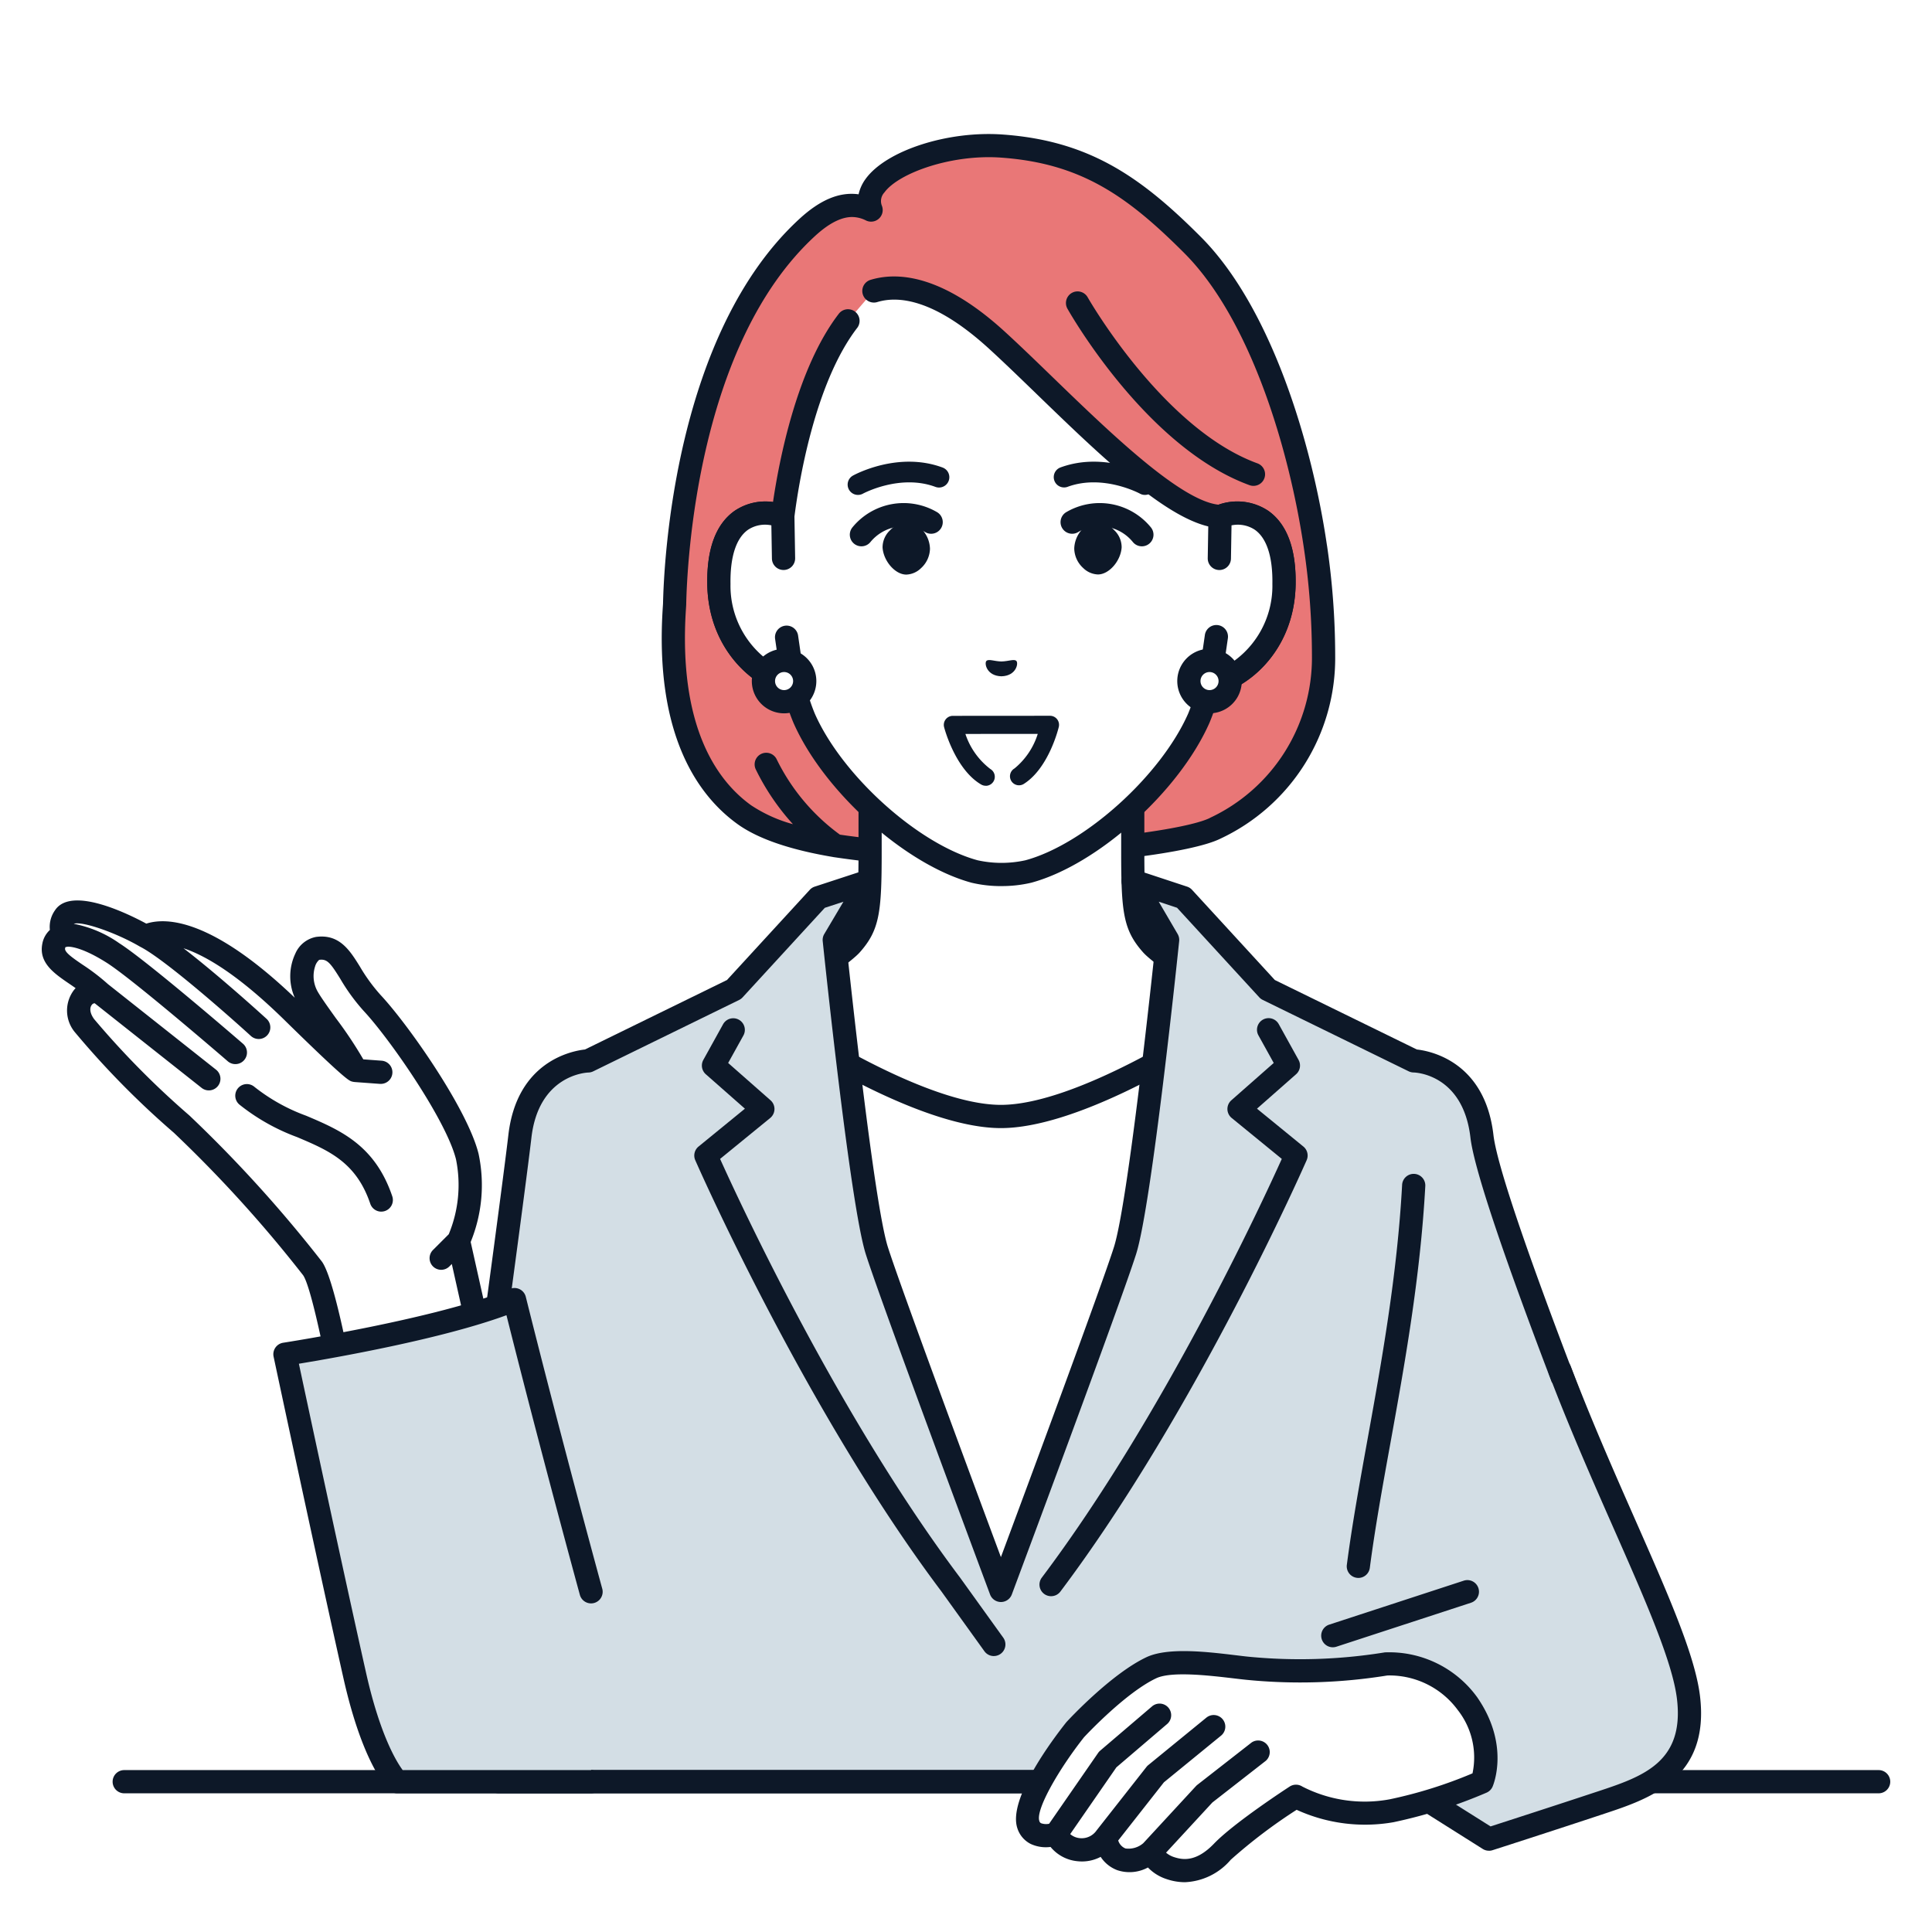 <svg xmlns="http://www.w3.org/2000/svg" xmlns:xlink="http://www.w3.org/1999/xlink" width="218" height="218" viewBox="0 0 218 218">
  <defs>
    <clipPath id="clip-path">
      <rect id="長方形_483" data-name="長方形 483" width="208.579" height="197.258" fill="none"/>
    </clipPath>
  </defs>
  <g id="グループ_598" data-name="グループ 598" transform="translate(-2811 4785)">
    <rect id="長方形_450" data-name="長方形 450" width="218" height="218" transform="translate(2811 -4785)" fill="#fff"/>
    <g id="グループ_484" data-name="グループ 484" transform="translate(2815.71 -4769.876)">
      <g id="グループ_411" data-name="グループ 411" clip-path="url(#clip-path)">
        <path id="パス_3331" data-name="パス 3331" d="M160.244,46.908c-1.831-12.524-6.557-26.761-13.87-34.083-6.88-6.891-12.4-10.514-21.535-11.161-7.434-.526-16.369,3.159-14.737,7.221-1.635-.763-3.864-1.113-7.2,1.952-12.574,11.548-14.79,34.134-14.97,42.519-.127,2.258-1.591,16.954,7.869,23.752,10.247,7.364,47.481,4.3,53.1,1.545A21.1,21.1,0,0,0,161.156,59.18a85.107,85.107,0,0,0-.912-12.272" transform="translate(-16.52 -0.304)" fill="#e97777"/>
        <path id="パス_3332" data-name="パス 3332" d="M161.239,46.415C159.536,34.771,154.9,19.509,147,11.6,140.224,4.81,134.392.746,124.631.054c-6.187-.438-13.113,1.8-15.441,5a4.615,4.615,0,0,0-.8,1.746c-2.162-.293-4.325.615-6.671,2.77C87.7,22.445,86.432,47.953,86.322,53c-.006.1-.014.218-.023.358-.971,14.548,4.052,21.358,8.436,24.509,2.539,1.825,6.451,2.983,10.747,3.706a1.423,1.423,0,0,0,.2.033,100.8,100.8,0,0,0,15.7,1.093c.857,0,1.671-.007,2.428-.02,10.993-.185,22.137-1.571,25.371-3.155a22.492,22.492,0,0,0,12.986-20.65,86.062,86.062,0,0,0-.925-12.462M148.026,77.174c-2.533,1.24-12.887,2.7-24.263,2.888a101.624,101.624,0,0,1-17.48-1.007,23.062,23.062,0,0,1-7.119-8.468,1.31,1.31,0,0,0-2.389,1.077,26.255,26.255,0,0,0,4.207,6.21,16.222,16.222,0,0,1-4.719-2.133c-3.845-2.763-8.241-8.859-7.351-22.207.011-.162.02-.3.026-.408v-.045c.1-4.807,1.289-29.407,14.547-41.583,1.84-1.689,3.2-2.135,4.174-2.135a3.551,3.551,0,0,1,1.586.4,1.31,1.31,0,0,0,1.77-1.676,1.422,1.422,0,0,1,.291-1.5c1.59-2.181,7.546-4.324,13.138-3.928,8.989.636,14.211,4.279,20.7,10.779,7.45,7.46,11.858,22.117,13.5,33.347a83.34,83.34,0,0,1,.9,12.081,19.937,19.937,0,0,1-11.518,18.3" transform="translate(-16.219)" fill="#0d1828"/>
        <path id="パス_3333" data-name="パス 3333" d="M142.574,107.142c-1.866-2.1-2.144-3.614-2.144-10.418V83.285l-14.821,8.734-14.822-8.734V96.724c0,6.8-.278,8.319-2.144,10.418s-16.612,11.369-16.612,11.369L113.546,140.3H137.67l21.515-21.786s-14.746-9.27-16.612-11.369" transform="translate(-17.32 -15.674)" fill="#fff"/>
        <path id="パス_3334" data-name="パス 3334" d="M113.242,141.3a1.306,1.306,0,0,1-.932-.39L90.8,119.129a1.31,1.31,0,0,1,.235-2.03c5.64-3.546,15.062-9.7,16.33-11.131,1.493-1.68,1.814-2.688,1.814-9.548V82.981a1.31,1.31,0,0,1,1.975-1.128L125.3,90.195l14.156-8.342a1.31,1.31,0,0,1,1.975,1.128v13.44c0,6.861.321,7.868,1.814,9.548,1.268,1.427,10.689,7.585,16.329,11.131a1.309,1.309,0,0,1,.235,2.03L138.3,140.915a1.31,1.31,0,1,1-1.864-1.841l20.37-20.627c-3.862-2.452-13.867-8.882-15.515-10.738-2.232-2.512-2.474-4.506-2.474-11.288V85.274L125.97,92.845a1.31,1.31,0,0,1-1.331,0l-12.846-7.571V96.421c0,6.782-.243,8.776-2.474,11.288C107.671,109.565,97.666,116,93.8,118.447l20.371,20.627a1.31,1.31,0,0,1-.932,2.231" transform="translate(-17.017 -15.371)" fill="#0d1828"/>
        <path id="パス_3335" data-name="パス 3335" d="M150.67,47.183C144.6,46.9,133.109,34.252,125.459,27.27c-6.681-6.1-11.265-6.34-13.894-5.521l-2.851,3.32c-5.431,7.016-7.138,20.1-7.382,22.047v.067c-2.732-1.034-7.344-.362-7.215,7.638.115,7.085,5.255,10.882,8.4,11.275a23.419,23.419,0,0,0,1.215,3.853c3.261,7.4,12.111,15.363,19.236,17.3a13.823,13.823,0,0,0,6.059,0c7.125-1.932,15.975-9.9,19.236-17.3a23.5,23.5,0,0,0,1.216-3.853c3.147-.393,8.288-4.19,8.4-11.275.13-8-4.484-8.672-7.214-7.638" transform="translate(-17.712 -4.029)" fill="#fff"/>
        <path id="パス_3336" data-name="パス 3336" d="M125.7,88.586a14.418,14.418,0,0,1-3.364-.379c-7.485-2.03-16.686-10.287-20.1-18.034a23.316,23.316,0,0,1-1.09-3.26c-3.71-.984-8.523-5.211-8.639-12.374-.065-4.021.975-6.813,3.091-8.3a6.079,6.079,0,0,1,4.324-.986c.69-4.693,2.694-15.138,7.456-21.29a1.31,1.31,0,0,1,2.072,1.6c-4.875,6.3-6.663,17.813-7.109,21.328a1.309,1.309,0,0,1-1.774,1.209,3.839,3.839,0,0,0-3.462.278c-1.344.944-2.028,3.058-1.978,6.114.1,6.438,4.777,9.687,7.255,10a1.31,1.31,0,0,1,1.114,1,22.1,22.1,0,0,0,1.145,3.636c3.081,6.989,11.67,14.727,18.374,16.545a12.548,12.548,0,0,0,5.385,0c6.692-1.815,15.282-9.553,18.369-16.557a22.071,22.071,0,0,0,1.138-3.621,1.31,1.31,0,0,1,1.114-1c2.478-.309,7.15-3.559,7.255-10,.05-3.056-.635-5.17-1.978-6.114a3.84,3.84,0,0,0-3.463-.278,1.313,1.313,0,0,1-.524.084c-5.26-.241-13.1-7.827-20.681-15.164-1.913-1.852-3.72-3.6-5.352-5.09-6.191-5.649-10.281-5.967-12.622-5.238a1.31,1.31,0,0,1-.779-2.5c3-.933,8.06-.683,15.168,5.8,1.66,1.516,3.481,3.277,5.408,5.143,6.434,6.226,14.412,13.947,18.742,14.412a6.286,6.286,0,0,1,5.61.686c2.116,1.487,3.156,4.28,3.091,8.3-.116,7.163-4.929,11.39-8.639,12.374a23.365,23.365,0,0,1-1.084,3.246c-3.421,7.761-12.622,16.018-20.1,18.045a14.379,14.379,0,0,1-3.372.382" transform="translate(-17.409 -3.725)" fill="#0d1828"/>
        <path id="パス_3337" data-name="パス 3337" d="M101.411,57.8l-.079-4.732c-2.731-1.034-7.344-.362-7.214,7.639.114,7.085,5.254,10.881,8.4,11.274l-.77-5.319Z" transform="translate(-17.712 -9.917)" fill="#fff"/>
        <path id="パス_3338" data-name="パス 3338" d="M102.216,72.99a1.361,1.361,0,0,1-.162-.01c-3.776-.472-9.424-4.787-9.55-12.554-.065-4.021.975-6.813,3.091-8.3a6.337,6.337,0,0,1,5.9-.584,1.311,1.311,0,0,1,.846,1.2l.079,4.731a1.31,1.31,0,0,1-1.288,1.332h-.023A1.311,1.311,0,0,1,99.8,57.52l-.063-3.753a3.483,3.483,0,0,0-2.633.5c-1.343.944-2.027,3.058-1.978,6.114a10.461,10.461,0,0,0,5.5,9.426l-.472-3.261a1.311,1.311,0,0,1,2.594-.376l.77,5.319a1.31,1.31,0,0,1-1.3,1.5" transform="translate(-17.409 -9.613)" fill="#0d1828"/>
        <path id="パス_3339" data-name="パス 3339" d="M163.506,53.071l-.079,4.732-.339,8.862-.77,5.319c3.148-.393,8.288-4.19,8.4-11.275.13-8-4.484-8.672-7.214-7.638" transform="translate(-30.548 -9.917)" fill="#fff"/>
        <path id="パス_3340" data-name="パス 3340" d="M162.014,72.99a1.31,1.31,0,0,1-1.3-1.5l.77-5.319a1.311,1.311,0,1,1,2.594.376l-.472,3.261a10.461,10.461,0,0,0,5.5-9.426c.05-3.056-.635-5.17-1.978-6.114a3.483,3.483,0,0,0-2.633-.5l-.063,3.753a1.31,1.31,0,0,1-2.62-.044l.079-4.731a1.311,1.311,0,0,1,.846-1.2,6.337,6.337,0,0,1,5.9.584c2.116,1.487,3.156,4.28,3.091,8.3-.126,7.766-5.774,12.082-9.55,12.554a1.37,1.37,0,0,1-.162.01" transform="translate(-30.245 -9.613)" fill="#0d1828"/>
        <path id="パス_3341" data-name="パス 3341" d="M163.518,43.817a1.319,1.319,0,0,1-.449-.08c-11.576-4.221-20.179-19.27-20.54-19.909a1.31,1.31,0,0,1,2.282-1.288c.084.148,8.494,14.849,19.156,18.736a1.31,1.31,0,0,1-.449,2.541" transform="translate(-26.792 -4.117)" fill="#0d1828"/>
        <path id="パス_3342" data-name="パス 3342" d="M164.107,75.5a2.329,2.329,0,1,1-2.327-2.331,2.329,2.329,0,0,1,2.327,2.331" transform="translate(-30.008 -13.77)" fill="#fff"/>
        <path id="パス_3343" data-name="パス 3343" d="M161.474,78.831h0a3.639,3.639,0,0,1,0-7.279h0a3.639,3.639,0,1,1,0,7.279m0-4.658a1.019,1.019,0,0,0,0,2.038h0a1.019,1.019,0,0,0,0-2.038Zm2.329,1.02Z" transform="translate(-29.705 -13.466)" fill="#0d1828"/>
        <path id="パス_3344" data-name="パス 3344" d="M104.971,75.5a2.329,2.329,0,1,1-2.327-2.331,2.329,2.329,0,0,1,2.327,2.331" transform="translate(-18.879 -13.77)" fill="#fff"/>
        <path id="パス_3345" data-name="パス 3345" d="M102.339,78.831h0a3.639,3.639,0,1,1,0-7.279h0a3.639,3.639,0,1,1,0,7.279m0-4.658a1.019,1.019,0,1,0,0,2.038h0a1.019,1.019,0,1,0,0-2.038Zm2.329,1.02Z" transform="translate(-18.576 -13.466)" fill="#0d1828"/>
        <path id="パス_3346" data-name="パス 3346" d="M134.678,73.226c-.233-.271-.865.029-1.7.048-.831-.019-1.463-.321-1.7-.05s.038,1.679,1.7,1.723c1.659-.041,1.939-1.44,1.7-1.72" transform="translate(-24.694 -13.76)" fill="#0d1828"/>
        <path id="パス_3347" data-name="パス 3347" d="M130.111,88.755a1.016,1.016,0,0,1-.515-.14c-2.914-1.708-4.13-6.279-4.18-6.472a1.019,1.019,0,0,1,.986-1.275l10.965-.008h0a1.02,1.02,0,0,1,.991,1.256c-.045.188-1.128,4.61-3.9,6.4a1.019,1.019,0,1,1-1.1-1.713,8.2,8.2,0,0,0,2.626-3.9l-8.165.006a8.241,8.241,0,0,0,2.81,3.953,1.019,1.019,0,0,1-.516,1.9" transform="translate(-23.597 -15.218)" fill="#0d1828"/>
        <path id="パス_3348" data-name="パス 3348" d="M113.184,49.292a1.164,1.164,0,0,1-.567-2.182c.206-.114,5.1-2.77,10.116-.907a1.164,1.164,0,1,1-.811,2.183c-4-1.485-8.138.74-8.18.763a1.165,1.165,0,0,1-.559.143" transform="translate(-21.082 -8.571)" fill="#0d1828"/>
        <path id="パス_3349" data-name="パス 3349" d="M148.029,54.854a2.863,2.863,0,0,0-1.928-.917,2.224,2.224,0,0,0-1.524.649,3.329,3.329,0,0,0-1.064,2.346,3.053,3.053,0,0,0,1.011,2.189,2.5,2.5,0,0,0,1.642.725h.058c1.236-.025,2.543-1.54,2.638-3.06a2.657,2.657,0,0,0-.833-1.931" transform="translate(-27.009 -10.151)" fill="#0d1828"/>
        <path id="パス_3350" data-name="パス 3350" d="M150.787,56.171a1.307,1.307,0,0,1-1.025-.492,4.825,4.825,0,0,0-6.214-1.085,1.31,1.31,0,0,1-1.256-2.3,7.459,7.459,0,0,1,9.518,1.749,1.31,1.31,0,0,1-1.023,2.128" transform="translate(-26.651 -9.651)" fill="#0d1828"/>
        <path id="パス_3351" data-name="パス 3351" d="M150.943,49.292a1.157,1.157,0,0,1-.563-.146c-.039-.021-4.182-2.245-8.177-.761a1.165,1.165,0,0,1-.81-2.184c5.014-1.861,9.91.793,10.115.907a1.165,1.165,0,0,1-.565,2.184" transform="translate(-26.467 -8.571)" fill="#0d1828"/>
        <path id="パス_3352" data-name="パス 3352" d="M113.629,56.171a1.31,1.31,0,0,1-1.023-2.128,7.459,7.459,0,0,1,9.518-1.749,1.31,1.31,0,1,1-1.256,2.3,4.842,4.842,0,0,0-6.214,1.085,1.311,1.311,0,0,1-1.024.492" transform="translate(-21.139 -9.651)" fill="#0d1828"/>
        <path id="パス_3353" data-name="パス 3353" d="M117.7,54.876a2.861,2.861,0,0,1,1.926-.92,2.222,2.222,0,0,1,1.525.647,3.332,3.332,0,0,1,1.068,2.344,3.055,3.055,0,0,1-1.008,2.19,2.5,2.5,0,0,1-1.641.727h-.059c-1.236-.024-2.544-1.537-2.641-3.056a2.653,2.653,0,0,1,.83-1.933" transform="translate(-21.994 -10.154)" fill="#0d1828"/>
        <path id="パス_3354" data-name="パス 3354" d="M92.5,129.027l9.391-4.482s14.675,9.749,23.749,9.749,23.748-9.749,23.748-9.749l9.391,4.482s-9.848,65.952-33.139,65.952S92.5,129.027,92.5,129.027" transform="translate(-17.409 -23.439)" fill="#fff"/>
        <path id="パス_3355" data-name="パス 3355" d="M125.337,195.986c-10.29,0-19.223-11.4-26.55-33.88A234.649,234.649,0,0,1,90.9,128.917a1.31,1.31,0,0,1,.731-1.376l9.391-4.481a1.311,1.311,0,0,1,1.289.091c.144.1,14.452,9.53,23.023,9.53s22.881-9.435,23.024-9.53a1.311,1.311,0,0,1,1.289-.091l9.391,4.481a1.311,1.311,0,0,1,.731,1.376,234.716,234.716,0,0,1-7.886,33.189c-7.327,22.481-16.259,33.88-26.55,33.88m-31.692-66.5a232.261,232.261,0,0,0,7.642,31.837c4.767,14.618,12.809,32.044,24.05,32.044s19.283-17.426,24.05-32.044a232.175,232.175,0,0,0,7.643-31.837l-7.846-3.744c-2.965,1.9-15.464,9.561-23.847,9.561s-20.882-7.664-23.847-9.561Z" transform="translate(-17.105 -23.136)" fill="#0d1828"/>
        <path id="パス_3356" data-name="パス 3356" d="M192.768,186.417S174.146,141,173.175,132.628s-7.7-8.508-7.7-8.508l-16.464-8.055-9.51-10.359-5.683-1.878,3.887,6.641s-3.056,29.532-4.8,35.049-14,38.35-14,38.35-12.259-32.833-14-38.349-4.8-35.049-4.8-35.049l3.937-6.641L98.3,105.707l-9.51,10.359L72.32,124.12s-6.728.13-7.7,8.508-7.943,59.11-7.943,59.11l5.541,13.719h118.9l2.32-13.005Z" transform="translate(-10.667 -19.541)" fill="#d3dee5"/>
        <path id="パス_3357" data-name="パス 3357" d="M180.814,206.464H61.917a1.311,1.311,0,0,1-1.215-.819l-5.541-13.719a1.308,1.308,0,0,1-.084-.669c.07-.507,6.981-50.815,7.939-59.083.96-8.285,7.131-9.474,8.642-9.64l16.025-7.84,9.343-10.177a1.3,1.3,0,0,1,.557-.359l5.734-1.878a1.31,1.31,0,0,1,1.534,1.913l-3.716,6.268c.384,3.656,3.129,29.386,4.7,34.358,1.389,4.388,9.607,26.53,12.757,34.993,3.15-8.464,11.368-30.606,12.757-34.993,1.574-4.973,4.32-30.722,4.7-34.362l-3.67-6.27a1.31,1.31,0,0,1,1.542-1.905l5.683,1.877a1.3,1.3,0,0,1,.554.358l9.343,10.177,16.024,7.84c1.511.166,7.682,1.355,8.642,9.64.939,8.1,19.318,52.99,19.5,53.442a1.309,1.309,0,0,1-.5,1.6l-8.852,5.726-2.22,12.445a1.31,1.31,0,0,1-1.29,1.08M62.8,203.844H179.718l2.128-11.925a1.307,1.307,0,0,1,.578-.87l8.418-5.446c-2.819-6.911-18.36-45.271-19.27-53.128-.83-7.158-6.2-7.344-6.423-7.348a1.3,1.3,0,0,1-.55-.133l-16.464-8.055a1.305,1.305,0,0,1-.39-.291l-9.28-10.108-2.066-.683,2.135,3.647a1.314,1.314,0,0,1,.173.8c-.126,1.212-3.09,29.73-4.857,35.309-1.736,5.486-13.526,37.071-14.027,38.413a1.31,1.31,0,0,1-2.455,0c-.5-1.342-12.291-32.927-14.027-38.413-1.767-5.579-4.731-34.1-4.856-35.309a1.306,1.306,0,0,1,.176-.8l2.16-3.643-2.1.687-9.278,10.106a1.312,1.312,0,0,1-.389.291L72.589,125a1.293,1.293,0,0,1-.55.133c-.22.007-5.6.265-6.422,7.348-.919,7.932-7.283,54.3-7.9,58.793Z" transform="translate(-10.363 -19.237)" fill="#0d1828"/>
        <path id="パス_3358" data-name="パス 3358" d="M139.992,188.117a1.31,1.31,0,0,1-1.046-2.1c13.7-18.212,24.851-42.306,27.077-47.244l-5.653-4.616a1.31,1.31,0,0,1-.037-2l4.78-4.209-1.718-3.1a1.31,1.31,0,1,1,2.292-1.269l2.228,4.024a1.31,1.31,0,0,1-.28,1.618l-4.411,3.885,5.233,4.272a1.311,1.311,0,0,1,.373,1.538c-.122.279-12.348,28.147-27.789,48.677a1.307,1.307,0,0,1-1.048.523" transform="translate(-26.1 -23.131)" fill="#0d1828"/>
        <path id="パス_3359" data-name="パス 3359" d="M124.5,194.87a1.309,1.309,0,0,1-1.065-.546l-4.855-6.753c-15.423-20.508-27.65-48.376-27.772-48.655a1.31,1.31,0,0,1,.373-1.538l5.232-4.272L92,129.221a1.31,1.31,0,0,1-.28-1.617l2.228-4.025a1.31,1.31,0,1,1,2.293,1.269l-1.719,3.1,4.78,4.209a1.31,1.31,0,0,1-.037,2l-5.653,4.616c2.227,4.94,13.385,29.039,27.077,47.244l4.872,6.776a1.31,1.31,0,0,1-1.063,2.075" transform="translate(-17.069 -23.13)" fill="#0d1828"/>
        <path id="パス_3360" data-name="パス 3360" d="M182.7,190.126a1.355,1.355,0,0,1-.171-.011,1.309,1.309,0,0,1-1.129-1.469c.584-4.471,1.435-9.179,2.336-14.163,1.568-8.672,3.346-18.5,3.9-28.7a1.31,1.31,0,1,1,2.616.143c-.567,10.362-2.36,20.277-3.942,29.025-.9,4.952-1.741,9.629-2.317,14.036a1.31,1.31,0,0,1-1.3,1.141" transform="translate(-34.137 -27.203)" fill="#0d1828"/>
        <path id="パス_3361" data-name="パス 3361" d="M209.123,230.025H11.162a1.31,1.31,0,1,1,0-2.62H209.123a1.31,1.31,0,0,1,0,2.62" transform="translate(-1.854 -42.798)" fill="#0d1828"/>
        <path id="パス_3362" data-name="パス 3362" d="M205.781,171.846l-22.606,35.583,6.11,11.955,8.487,5.352s7.14-2.3,12.316-4.016,11.23-3.545,10.2-12c-.877-7.161-8.507-21.167-14.5-36.877" transform="translate(-34.474 -32.342)" fill="#d3dee5"/>
        <path id="パス_3363" data-name="パス 3363" d="M197.468,225.743a1.307,1.307,0,0,1-.7-.2l-8.487-5.352a1.309,1.309,0,0,1-.468-.512L181.7,207.724a1.31,1.31,0,1,1,2.332-1.193l5.946,11.635L197.649,223c1.809-.584,7.464-2.412,11.722-3.824l.307-.1c5.083-1.683,9.884-3.272,9-10.494-.511-4.177-3.583-11.147-7.141-19.217-2.314-5.248-4.937-11.2-7.285-17.352a1.31,1.31,0,1,1,2.448-.934c2.325,6.093,4.932,12.009,7.234,17.229,3.791,8.6,6.786,15.394,7.344,19.956,1.145,9.352-5.747,11.634-10.778,13.3l-.3.1c-5.122,1.7-12.255,4-12.327,4.019a1.3,1.3,0,0,1-.4.063" transform="translate(-34.17 -32.038)" fill="#0d1828"/>
        <path id="パス_3364" data-name="パス 3364" d="M177.471,212.618a60.477,60.477,0,0,1-15.694.483c-2.7-.276-8.343-1.216-10.8-.052-3.818,1.809-8.578,6.986-8.578,6.986s-6.228,7.85-5.292,10.7c.628,1.909,3.142,1.079,3.142,1.079a3.032,3.032,0,0,0,2.564,1.768,3.371,3.371,0,0,0,3.033-1.371,2.957,2.957,0,0,0,1.768,2.458c1.639.6,3.364-.863,3.364-.863a3.292,3.292,0,0,0,2.157,1.855c1.9.632,3.82.275,5.87-1.855,2.2-2.285,8.308-6.251,8.308-6.251s4.156,2.663,10.8,1.628a55.358,55.358,0,0,0,10.178-3.241s1.744-4-1.639-8.857a11,11,0,0,0-9.178-4.464" transform="translate(-25.785 -39.989)" fill="#fff"/>
        <path id="パス_3365" data-name="パス 3365" d="M187.424,216.029a12.254,12.254,0,0,0-10.342-5.022,1.273,1.273,0,0,0-.157.02,59.772,59.772,0,0,1-15.315.467c-.408-.041-.883-.1-1.4-.162-3.235-.388-7.667-.919-10.09.229-4,1.9-8.78,7.064-8.982,7.283-.022.024-.042.047-.063.072-1.564,1.972-6.583,8.657-5.51,11.92a3,3,0,0,0,1.509,1.788,4.077,4.077,0,0,0,2.242.339,4.474,4.474,0,0,0,3.063,1.613,4.524,4.524,0,0,0,2.591-.494,3.83,3.83,0,0,0,1.892,1.508,4.358,4.358,0,0,0,3.442-.308,5.079,5.079,0,0,0,2.117,1.314,6.449,6.449,0,0,0,2.049.347,7.187,7.187,0,0,0,5.18-2.536,59.287,59.287,0,0,1,7.432-5.635,18.583,18.583,0,0,0,10.932,1.4,55.781,55.781,0,0,0,10.492-3.331,1.31,1.31,0,0,0,.686-.68c.083-.191,1.994-4.734-1.765-10.13m-.493,8.625a50.736,50.736,0,0,1-9.324,2.927,15.425,15.425,0,0,1-9.889-1.436,1.313,1.313,0,0,0-1.42,0c-.255.166-6.261,4.074-8.539,6.442-1.952,2.029-3.437,1.878-4.513,1.52a2.62,2.62,0,0,1-.9-.5l5.226-5.662,6.035-4.708a1.31,1.31,0,0,0-1.61-2.06l-6.119,4.775a1.315,1.315,0,0,0-.157.144l-5.946,6.441a2.536,2.536,0,0,1-2.015.594,1.415,1.415,0,0,1-.813-.9l5.158-6.564,6.473-5.287a1.311,1.311,0,0,0-1.658-2.03l-6.585,5.379a1.267,1.267,0,0,0-.2.205l-5.626,7.159c-.006.007-.009.015-.015.023s-.025.029-.036.046a2.037,2.037,0,0,1-1.817.809,1.944,1.944,0,0,1-1.111-.459l5.209-7.53,5.755-4.915a1.31,1.31,0,0,0-1.7-1.992l-5.885,5.025a1.281,1.281,0,0,0-.227.251l-5.531,7.994a1.7,1.7,0,0,1-.907-.059.383.383,0,0,1-.2-.267c-.426-1.295,2.258-5.912,5.043-9.433.41-.44,4.757-5.052,8.144-6.656,1.74-.824,6.07-.3,8.656,0,.539.064,1.03.123,1.451.166a61.642,61.642,0,0,0,15.978-.482,9.567,9.567,0,0,1,7.952,3.908,8.665,8.665,0,0,1,1.658,7.128" transform="translate(-25.485 -39.685)" fill="#0d1828"/>
        <path id="パス_3366" data-name="パス 3366" d="M179.152,208.576a1.31,1.31,0,0,1-.407-2.556l15.181-4.96a1.31,1.31,0,0,1,.813,2.491l-15.181,4.96a1.314,1.314,0,0,1-.407.065" transform="translate(-33.47 -37.827)" fill="#0d1828"/>
        <path id="パス_3367" data-name="パス 3367" d="M48.32,135.726c-1.161-4.693-7.662-14.043-10.725-17.322s-3.312-6.546-6.164-6.168c-1.4.186-2.543,3.033-1.124,5.554.955,1.7,5.037,6.822,5.383,8.221-.485-.156-6.886-6.431-6.886-6.431-9.16-9.043-14.556-9.859-16.791-8.69-2.234-1.3-8.044-3.884-9.121-2.231a1.6,1.6,0,0,0,.007,2.119,1.4,1.4,0,0,0-1.25,1.212c-.375,1.989,2.638,2.819,5.281,5.28-1.49-.757-3.523,1.3-1.776,3.708a97.5,97.5,0,0,0,10.931,11.08A148.12,148.12,0,0,1,30.86,148.344c1.685,2.335,4.517,19.841,4.517,19.841l16.173-4.076-4.217-18.871a15.831,15.831,0,0,0,.988-9.513" transform="translate(-0.304 -20.349)" fill="#fff"/>
        <path id="パス_3368" data-name="パス 3368" d="M43.374,146.444a1.311,1.311,0,0,1-1.241-.89c-1.586-4.687-4.674-6-8.249-7.516a23.289,23.289,0,0,1-6.531-3.685,1.31,1.31,0,0,1,1.715-1.982,20.918,20.918,0,0,0,5.84,3.255c3.807,1.617,7.744,3.289,9.707,9.086a1.312,1.312,0,0,1-.821,1.662,1.338,1.338,0,0,1-.421.069" transform="translate(-5.063 -24.852)" fill="#0d1828"/>
        <path id="パス_3369" data-name="パス 3369" d="M52.524,163.523,48.4,145.066a16.961,16.961,0,0,0,.889-9.955c-1.25-5.055-7.952-14.6-11.04-17.9A19.51,19.51,0,0,1,35.906,114c-1.132-1.824-2.306-3.712-4.95-3.358a3.2,3.2,0,0,0-2.346,1.892,6,6,0,0,0-.06,4.971c-9.341-8.931-14.487-9.091-16.751-8.362-1.989-1.077-8.481-4.3-10.307-1.5a3.226,3.226,0,0,0-.575,2.215,2.8,2.8,0,0,0-.858,1.589c-.4,2.132,1.361,3.331,3.065,4.491.228.155.464.316.7.485-.054.054-.1.11-.155.168a3.821,3.821,0,0,0,.115,4.856,97.808,97.808,0,0,0,11.122,11.291,146.592,146.592,0,0,1,14.582,16.074c.942,1.3,2.918,10.828,4.286,19.283a1.31,1.31,0,0,0,1.292,1.1,1.331,1.331,0,0,0,.211-.017,1.31,1.31,0,0,0,1.084-1.5c-.481-2.974-2.971-17.938-4.748-20.4a149.342,149.342,0,0,0-14.967-16.5,97.292,97.292,0,0,1-10.74-10.868c-.55-.76-.486-1.334-.244-1.618a.408.408,0,0,1,.313-.163l12.066,9.549a1.31,1.31,0,0,0,1.626-2.055l-12.2-9.658A23.768,23.768,0,0,0,4.6,113.77c-1.238-.842-2.043-1.425-1.965-1.84a.5.5,0,0,1,.041-.13.362.362,0,0,1,.1-.027A1.22,1.22,0,0,0,3,111.72H3a.353.353,0,0,1-.106.028c.014,0,1.315-.168,4.438,1.81,2.957,1.873,13.554,11.025,13.66,11.118a1.31,1.31,0,1,0,1.714-1.982c-.442-.382-10.852-9.374-13.972-11.35a13.243,13.243,0,0,0-5.107-2.176l.006-.011c.932-.31,4.734,1,7.414,2.561.015.009.032.015.047.024s.014.011.022.015c2.7,1.364,9.926,7.726,12.483,10.062a1.31,1.31,0,1,0,1.767-1.935c-.285-.26-5.316-4.846-9.371-7.961,2.435.8,6.183,2.955,11.587,8.29,5.492,5.383,6.739,6.4,7.193,6.653l.021.012a.975.975,0,0,0,.189.078l.025.006.054.013a1.152,1.152,0,0,0,.195.034.057.057,0,0,1,.031.006l2.871.211h.1a1.31,1.31,0,0,0,.1-2.616l-2.076-.153a46.442,46.442,0,0,0-3.094-4.641c-.876-1.223-1.7-2.379-2.038-2.974a3.552,3.552,0,0,1-.309-2.87,1.564,1.564,0,0,1,.464-.744c.881-.115,1.236.3,2.379,2.143A21.958,21.958,0,0,0,36.333,119c2.919,3.124,9.324,12.342,10.411,16.743a14.508,14.508,0,0,1-.818,8.446l-1.781,1.78A1.31,1.31,0,1,0,46,147.82l.271-.271,3.7,16.546a1.31,1.31,0,1,0,2.557-.572" transform="translate(0 -20.048)" fill="#0d1828"/>
        <path id="パス_3370" data-name="パス 3370" d="M33.806,168.171s4.818,22.628,7.873,36.243c2.138,9.53,4.8,11.994,4.8,11.994H68.351v-21.4s-4.573-16.684-8.645-33c-8.336,3.465-25.9,6.161-25.9,6.161" transform="translate(-6.362 -30.49)" fill="#d3dee5"/>
        <path id="パス_3371" data-name="パス 3371" d="M68.048,217.415H46.174a1.308,1.308,0,0,1-.89-.348c-.3-.281-3.023-3.021-5.188-12.67-3.021-13.466-7.827-36.03-7.876-36.256a1.312,1.312,0,0,1,1.083-1.568c.174-.027,17.5-2.711,25.6-6.076a1.311,1.311,0,0,1,1.774.892c4.022,16.117,8.591,32.806,8.637,32.973a1.31,1.31,0,0,1-2.526.692c-.045-.162-4.355-15.9-8.292-31.588-7.35,2.7-19.358,4.807-23.422,5.476,1.085,5.079,4.992,23.332,7.582,34.881,1.572,7,3.421,10.014,4.131,10.971H68.048a1.31,1.31,0,1,1,0,2.62" transform="translate(-6.059 -30.187)" fill="#0d1828"/>
      </g>
    </g>
  </g>
</svg>
